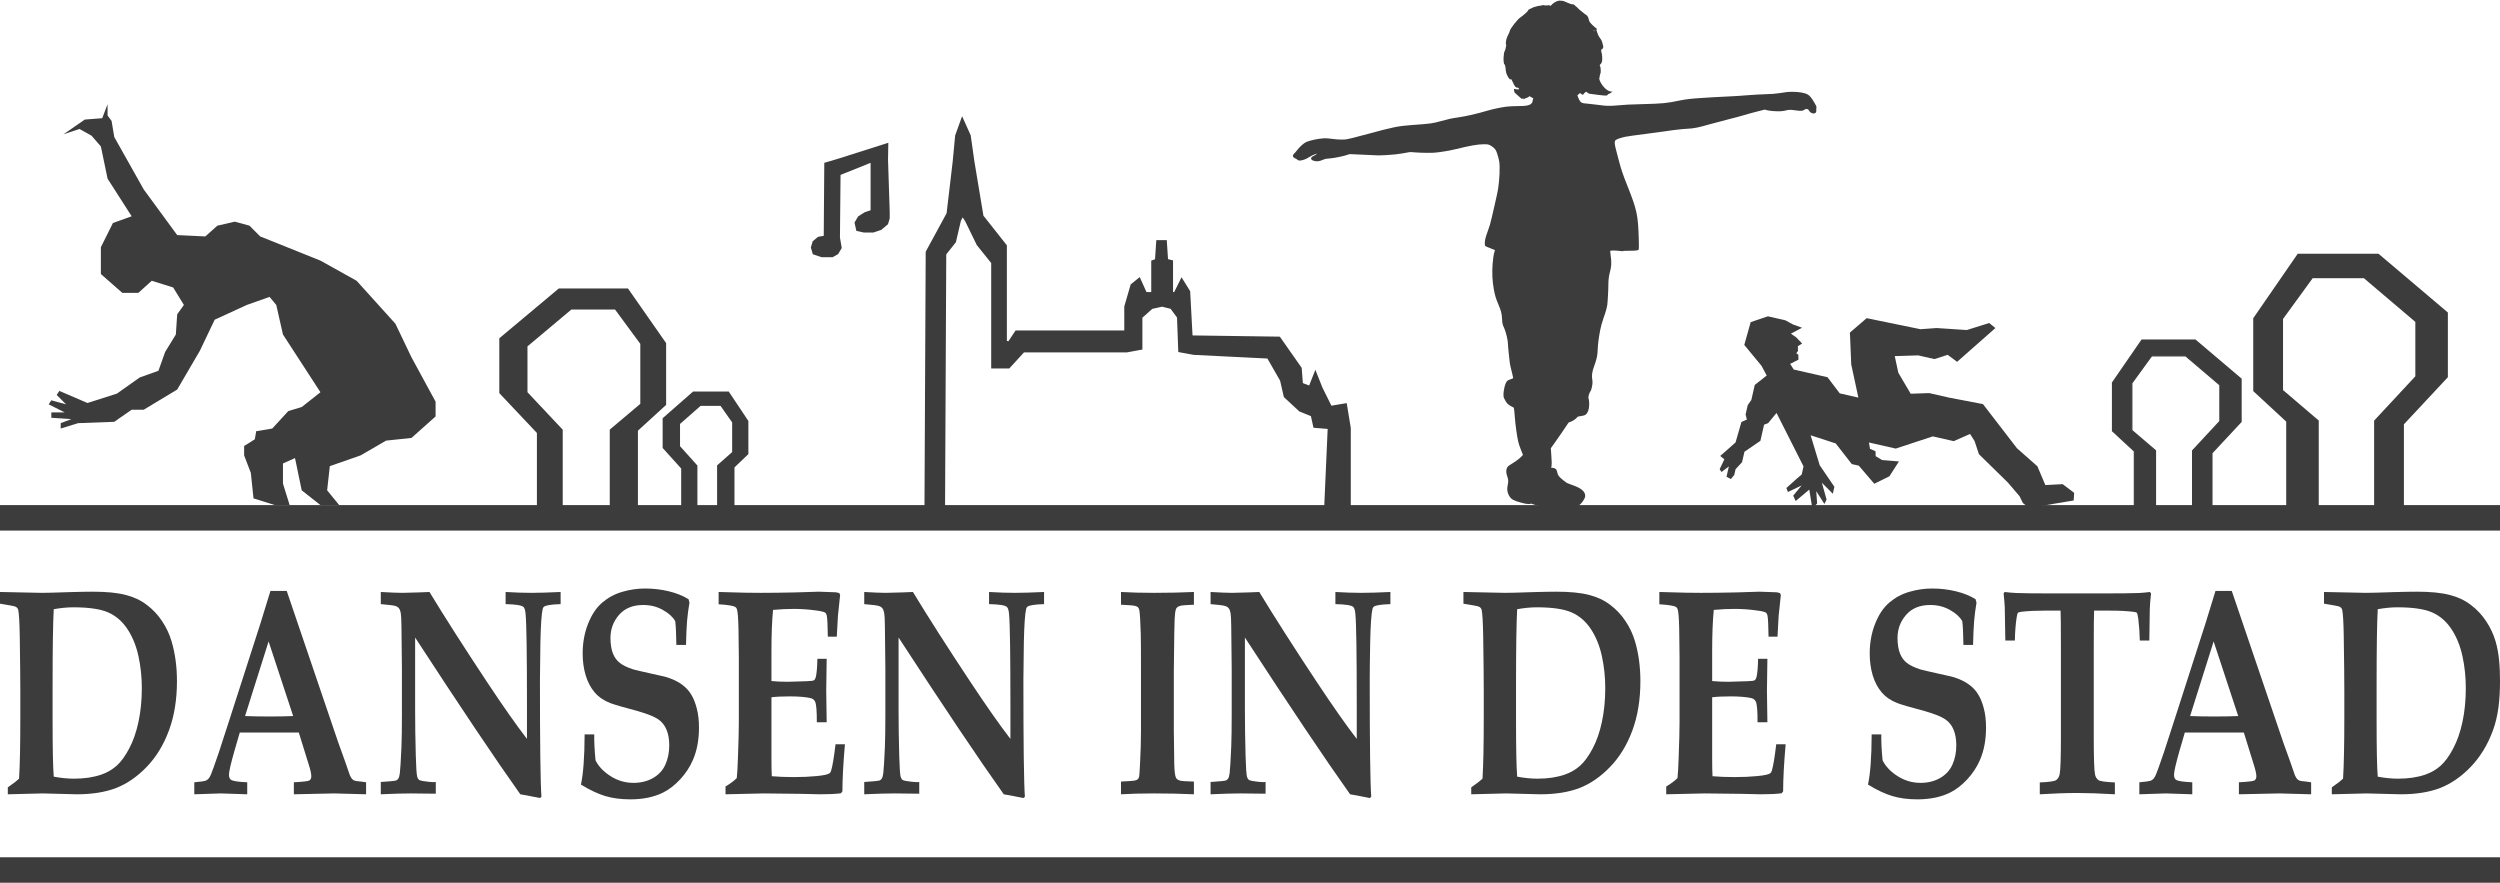 <svg width="1079" height="381" viewBox="0 0 1079 381" fill="none" xmlns="http://www.w3.org/2000/svg">
<g clip-path="url(#clip0_378_110)">
<path d="M3.37 342.815V339.82C3.635 339.612 4.097 339.279 4.758 338.821C6.014 337.947 7.17 337.032 8.227 336.075C8.591 330.499 8.772 321.449 8.772 308.925V298.689C8.772 293.196 8.69 285.145 8.525 274.534C8.426 268.667 8.211 264.922 7.88 263.3C7.781 262.925 7.649 262.634 7.484 262.426C7.22 262.093 6.807 261.843 6.245 261.677C5.683 261.511 3.602 261.136 0 260.553V255.498L17.991 255.872C20.106 255.872 24.087 255.768 29.936 255.56C34.165 255.436 37.551 255.373 40.096 255.373C45.944 255.373 50.619 255.831 54.122 256.746C57.657 257.62 60.73 259.056 63.34 261.053C65.951 263.008 68.148 265.339 69.932 268.043C71.749 270.748 73.121 273.66 74.046 276.781C75.599 282.024 76.375 287.766 76.375 294.008C76.375 301.955 75.219 309.049 72.906 315.291C70.593 321.532 67.404 326.754 63.34 330.957C59.309 335.159 54.931 338.197 50.206 340.069C45.481 341.9 39.782 342.815 33.107 342.815L18.387 342.441L3.37 342.815ZM23.195 335.201C26.268 335.783 29.209 336.075 32.017 336.075C36.412 336.075 40.31 335.492 43.714 334.327C46.225 333.453 48.422 332.184 50.305 330.52C52.189 328.856 53.989 326.401 55.708 323.155C57.459 319.909 58.814 316.04 59.772 311.546C60.73 307.052 61.209 302.205 61.209 297.003C61.209 292.26 60.73 287.683 59.772 283.272C58.814 278.82 57.244 274.93 55.063 271.601C52.883 268.272 50.124 265.859 46.786 264.361C43.449 262.863 38.394 262.114 31.621 262.114C29.076 262.114 26.268 262.384 23.195 262.925C22.865 268.834 22.699 279.964 22.699 296.317V310.672C22.699 323.072 22.865 331.248 23.195 335.201Z" fill="#3C3C3C"/>
<path d="M83.859 342.815V337.635C86.535 337.385 88.121 337.177 88.617 337.011C89.145 336.803 89.592 336.512 89.955 336.137C90.319 335.721 90.682 335.097 91.045 334.265C91.442 333.391 92.582 330.208 94.465 324.715C95.324 322.136 96.976 317.038 99.421 309.424L112.357 269.229L116.719 255.061H123.756L145.911 320.222L148.983 328.772L150.966 334.514C151.296 335.263 151.61 335.804 151.908 336.137C152.205 336.47 152.535 336.72 152.899 336.886C153.295 337.053 154.27 337.198 155.823 337.323C156.319 337.406 157.045 337.51 158.004 337.635V342.815L144.225 342.441L126.829 342.815V337.635C130.827 337.427 133.074 337.157 133.57 336.824C134.098 336.449 134.363 335.846 134.363 335.014C134.363 333.973 133.983 332.267 133.223 329.896L128.96 316.165H103.485L101.305 323.654C99.653 329.396 98.827 332.975 98.827 334.39C98.827 335.388 99.091 336.096 99.62 336.512C100.413 337.094 102.775 337.469 106.707 337.635V342.815L95.258 342.441L83.859 342.815ZM105.765 309.049C108.871 309.174 112.39 309.237 116.322 309.237C120.122 309.237 123.525 309.174 126.532 309.049L115.926 276.844L105.765 309.049Z" fill="#3C3C3C"/>
<path d="M164.348 337.51C168.246 337.261 170.477 337.032 171.038 336.824C171.402 336.657 171.699 336.387 171.931 336.012C172.195 335.638 172.41 334.868 172.575 333.703C172.773 332.122 173.004 328.294 173.269 322.219C173.401 318.765 173.467 314.271 173.467 308.737V288.702L173.269 270.54C173.236 267.502 173.137 265.526 172.971 264.61C172.806 263.695 172.558 263.029 172.228 262.613C171.931 262.155 171.418 261.802 170.692 261.552C169.965 261.302 167.85 261.032 164.348 260.741V255.498C168.544 255.748 171.633 255.872 173.616 255.872L180.802 255.685L185.362 255.498C192.168 266.691 200.412 279.59 210.093 294.195C217.065 304.722 222.847 312.961 227.44 318.911V304.493C227.44 282.107 227.242 268.938 226.845 264.985C226.713 263.445 226.416 262.447 225.953 261.989C225.193 261.24 222.616 260.824 218.222 260.741V255.498C222.253 255.748 225.953 255.872 229.323 255.872C232.595 255.872 236.807 255.748 241.962 255.498V260.741C237.931 260.866 235.535 261.24 234.775 261.864C234.511 262.072 234.329 262.384 234.23 262.8C233.734 264.881 233.404 269.645 233.239 277.093C233.107 284.5 233.041 289.971 233.041 293.508C233.041 321.179 233.255 337.968 233.685 343.877L233.041 344.438C230.265 343.856 227.44 343.315 224.565 342.815C213.893 327.794 198.76 305.242 179.167 275.158V306.241C179.167 312.69 179.266 319.41 179.464 326.401C179.596 331.227 179.794 334.161 180.059 335.201C180.191 335.7 180.406 336.116 180.703 336.449C181.033 336.741 181.595 336.949 182.388 337.073C184.536 337.406 186.105 337.573 187.097 337.573C187.295 337.573 187.625 337.552 188.088 337.51V342.566C181.81 342.483 178.242 342.441 177.382 342.441C174.177 342.441 169.832 342.566 164.348 342.815V337.51Z" fill="#3C3C3C"/>
<path d="M296.083 278.342H291.92C291.854 273.515 291.689 270.103 291.425 268.106C290.4 266.275 288.616 264.652 286.072 263.237C283.561 261.823 280.736 261.115 277.597 261.115C273.103 261.115 269.617 262.551 267.139 265.422C264.694 268.251 263.472 271.58 263.472 275.408C263.505 278.154 263.868 280.38 264.562 282.086C265.256 283.792 266.247 285.145 267.536 286.143C268.824 287.142 270.724 288.057 273.235 288.89C275.152 289.389 277.812 290.013 281.215 290.762C284.651 291.511 286.881 292.031 287.906 292.322C290.582 293.196 292.746 294.257 294.398 295.505C296.05 296.712 297.356 298.127 298.314 299.75C299.305 301.331 300.114 303.349 300.742 305.804C301.37 308.217 301.684 310.943 301.684 313.98C301.684 319.306 300.808 323.987 299.057 328.023C297.736 331.061 295.902 333.849 293.556 336.387C291.21 338.883 288.798 340.756 286.32 342.004C282.355 344.001 277.597 345 272.046 345C267.982 345 264.364 344.521 261.192 343.564C258.02 342.607 254.534 340.964 250.734 338.634C251.758 333.89 252.287 326.671 252.32 316.976H256.483C256.417 319.972 256.599 323.696 257.029 328.148C258.284 330.728 260.432 332.996 263.472 334.951C266.511 336.907 269.832 337.885 273.434 337.885C276.573 337.885 279.365 337.198 281.81 335.825C284.288 334.41 286.072 332.476 287.162 330.021C288.286 327.566 288.847 324.778 288.847 321.657C288.847 319.036 288.451 316.789 287.658 314.916C286.898 313.044 285.692 311.546 284.04 310.422C282.388 309.299 279.48 308.134 275.317 306.927C269.336 305.346 265.405 304.202 263.521 303.495C260.68 302.413 258.383 300.852 256.632 298.813C254.914 296.775 253.625 294.32 252.766 291.449C251.907 288.536 251.478 285.415 251.478 282.086C251.478 277.426 252.254 273.14 253.807 269.229C255.36 265.276 257.409 262.218 259.953 260.054C262.497 257.89 265.372 256.351 268.577 255.436C271.782 254.479 275.069 254 278.439 254C281.942 254 285.328 254.395 288.6 255.186C291.904 255.976 294.762 257.121 297.174 258.619L297.57 260.117C297.108 262.821 296.761 265.484 296.53 268.106C296.331 270.685 296.183 274.097 296.083 278.342Z" fill="#3C3C3C"/>
<path d="M313.133 342.815V339.445C315.115 338.28 316.734 337.073 317.99 335.825C318.188 334.078 318.353 331.248 318.485 327.337C318.75 320.18 318.882 314.979 318.882 311.733V283.647C318.882 282.565 318.832 278.508 318.733 271.476C318.634 266.774 318.403 263.903 318.039 262.863C317.874 262.447 317.626 262.135 317.296 261.927C316.404 261.427 314.025 261.053 310.159 260.803V255.498L321.657 255.81C323.937 255.852 326.118 255.872 328.2 255.872C332.726 255.872 337.765 255.81 343.316 255.685L353.377 255.373C354.567 255.373 356.979 255.456 360.613 255.623C360.944 255.623 361.489 255.748 362.249 255.997L362.596 256.809L361.654 265.796C361.621 266.42 361.456 269.416 361.158 274.784H357.293C357.226 269.874 357.078 266.857 356.846 265.734C356.714 265.151 356.516 264.735 356.252 264.486C355.822 264.111 354.501 263.778 352.287 263.487C349.016 263.029 345.811 262.8 342.672 262.8C339.731 262.8 336.724 262.946 333.651 263.237C333.189 267.939 332.958 273.91 332.958 281.15V293.945C335.204 294.153 337.55 294.257 339.995 294.257C340.755 294.257 343.498 294.174 348.223 294.008C350.007 293.966 351.048 293.82 351.345 293.571C351.675 293.321 351.923 292.884 352.089 292.26C352.485 290.679 352.716 288.037 352.782 284.333H356.797L356.599 298.064L356.797 311.733H352.535C352.568 306.906 352.32 303.931 351.791 302.808C351.395 301.976 350.684 301.456 349.66 301.248C347.38 300.79 344.456 300.561 340.887 300.561C337.682 300.561 335.039 300.686 332.958 300.936V327.399C332.958 330.353 333.007 332.892 333.106 335.014C335.783 335.263 338.955 335.388 342.622 335.388C346.191 335.388 349.478 335.243 352.485 334.951C355.525 334.66 357.392 334.244 358.086 333.703C358.317 333.537 358.532 333.162 358.73 332.58C359.325 330.582 359.952 326.796 360.613 321.22H364.677C363.95 329.459 363.587 336.241 363.587 341.567L362.943 342.379C360.828 342.67 357.821 342.815 353.922 342.815L345.943 342.628C338.079 342.503 332.66 342.441 329.686 342.441C328.893 342.441 323.376 342.566 313.133 342.815Z" fill="#3C3C3C"/>
<path d="M373.004 337.51C376.903 337.261 379.133 337.032 379.695 336.824C380.058 336.657 380.355 336.387 380.587 336.012C380.851 335.638 381.066 334.868 381.231 333.703C381.429 332.122 381.661 328.294 381.925 322.219C382.057 318.765 382.123 314.271 382.123 308.737V288.702L381.925 270.54C381.892 267.502 381.793 265.526 381.627 264.61C381.462 263.695 381.214 263.029 380.884 262.613C380.587 262.155 380.075 261.802 379.348 261.552C378.621 261.302 376.506 261.032 373.004 260.741V255.498C377.2 255.748 380.289 255.872 382.272 255.872L389.458 255.685L394.018 255.498C400.824 266.691 409.068 279.59 418.749 294.195C425.721 304.722 431.503 312.961 436.096 318.911V304.493C436.096 282.107 435.898 268.938 435.501 264.985C435.369 263.445 435.072 262.447 434.609 261.989C433.849 261.24 431.272 260.824 426.878 260.741V255.498C430.909 255.748 434.609 255.872 437.979 255.872C441.251 255.872 445.463 255.748 450.618 255.498V260.741C446.587 260.866 444.191 261.24 443.431 261.864C443.167 262.072 442.985 262.384 442.886 262.8C442.39 264.881 442.06 269.645 441.895 277.093C441.763 284.5 441.697 289.971 441.697 293.508C441.697 321.179 441.911 337.968 442.341 343.877L441.697 344.438C438.921 343.856 436.096 343.315 433.222 342.815C422.549 327.794 407.416 305.242 387.823 275.158V306.241C387.823 312.69 387.922 319.41 388.12 326.401C388.252 331.227 388.45 334.161 388.715 335.201C388.847 335.7 389.062 336.116 389.359 336.449C389.69 336.741 390.251 336.949 391.044 337.073C393.192 337.406 394.761 337.573 395.753 337.573C395.951 337.573 396.281 337.552 396.744 337.51V342.566C390.466 342.483 386.898 342.441 386.038 342.441C382.833 342.441 378.489 342.566 373.004 342.815V337.51Z" fill="#3C3C3C"/>
<path d="M515.296 255.498V260.99C511.959 261.115 509.977 261.282 509.349 261.49C508.721 261.656 508.275 261.885 508.011 262.176C507.746 262.426 507.565 262.759 507.465 263.175C507.234 263.882 507.069 265.235 506.97 267.232C506.904 268.314 506.854 270.353 506.821 273.348C506.689 283.584 506.623 289.098 506.623 289.888V315.041L506.772 326.463C506.772 330.749 506.937 333.537 507.267 334.826C507.399 335.409 507.614 335.867 507.911 336.2C508.242 336.491 508.737 336.741 509.398 336.949C510.092 337.115 512.058 337.24 515.296 337.323V342.815C509.91 342.566 504.161 342.441 498.049 342.441C492.729 342.441 487.988 342.566 483.824 342.815V337.323C487.261 337.157 489.243 337.011 489.772 336.886C490.466 336.72 490.928 336.491 491.159 336.2C491.424 335.908 491.589 335.575 491.655 335.201C491.754 334.702 491.886 332.746 492.052 329.334C492.316 324.341 492.448 319.722 492.448 315.478V289.389C492.448 281.109 492.415 275.783 492.349 273.411C492.184 268.126 491.986 264.818 491.754 263.487C491.655 262.946 491.49 262.53 491.259 262.239C491.06 261.947 490.664 261.719 490.069 261.552C489.507 261.344 487.426 261.157 483.824 260.99V255.498C487.988 255.748 492.762 255.872 498.148 255.872C504.194 255.872 509.91 255.748 515.296 255.498Z" fill="#3C3C3C"/>
<path d="M522.483 337.51C526.382 337.261 528.612 337.032 529.174 336.824C529.537 336.657 529.834 336.387 530.066 336.012C530.33 335.638 530.545 334.868 530.71 333.703C530.908 332.122 531.14 328.294 531.404 322.219C531.536 318.765 531.602 314.271 531.602 308.737V288.702L531.404 270.54C531.371 267.502 531.272 265.526 531.106 264.61C530.941 263.695 530.693 263.029 530.363 262.613C530.066 262.155 529.554 261.802 528.827 261.552C528.1 261.302 525.985 261.032 522.483 260.741V255.498C526.679 255.748 529.768 255.872 531.751 255.872L538.937 255.685L543.497 255.498C550.303 266.691 558.547 279.59 568.228 294.195C575.2 304.722 580.982 312.961 585.575 318.911V304.493C585.575 282.107 585.377 268.938 584.98 264.985C584.848 263.445 584.551 262.447 584.088 261.989C583.328 261.24 580.751 260.824 576.357 260.741V255.498C580.388 255.748 584.088 255.872 587.458 255.872C590.73 255.872 594.942 255.748 600.097 255.498V260.741C596.066 260.866 593.67 261.24 592.91 261.864C592.646 262.072 592.464 262.384 592.365 262.8C591.87 264.881 591.539 269.645 591.374 277.093C591.242 284.5 591.176 289.971 591.176 293.508C591.176 321.179 591.39 337.968 591.82 343.877L591.176 344.438C588.4 343.856 585.575 343.315 582.701 342.815C572.028 327.794 556.895 305.242 537.302 275.158V306.241C537.302 312.69 537.401 319.41 537.599 326.401C537.731 331.227 537.93 334.161 538.194 335.201C538.326 335.7 538.541 336.116 538.838 336.449C539.169 336.741 539.73 336.949 540.523 337.073C542.671 337.406 544.24 337.573 545.232 337.573C545.43 337.573 545.76 337.552 546.223 337.51V342.566C539.945 342.483 536.377 342.441 535.517 342.441C532.312 342.441 527.968 342.566 522.483 342.815V337.51Z" fill="#3C3C3C"/>
<path d="M634.988 342.815V339.82C635.253 339.612 635.715 339.279 636.376 338.821C637.632 337.947 638.788 337.032 639.846 336.075C640.209 330.499 640.391 321.449 640.391 308.925V298.689C640.391 293.196 640.308 285.145 640.143 274.534C640.044 268.667 639.829 264.922 639.499 263.3C639.399 262.925 639.267 262.634 639.102 262.426C638.838 262.093 638.425 261.843 637.863 261.677C637.301 261.511 635.22 261.136 631.618 260.553V255.498L649.609 255.872C651.724 255.872 655.705 255.768 661.554 255.56C665.783 255.436 669.17 255.373 671.714 255.373C677.562 255.373 682.238 255.831 685.74 256.746C689.275 257.62 692.348 259.056 694.958 261.053C697.569 263.008 699.766 265.339 701.55 268.043C703.368 270.748 704.739 273.66 705.664 276.781C707.217 282.024 707.993 287.766 707.993 294.008C707.993 301.955 706.837 309.049 704.524 315.291C702.211 321.532 699.023 326.754 694.958 330.957C690.927 335.159 686.549 338.197 681.825 340.069C677.1 341.9 671.4 342.815 664.726 342.815L650.006 342.441L634.988 342.815ZM654.813 335.201C657.886 335.783 660.827 336.075 663.635 336.075C668.03 336.075 671.929 335.492 675.332 334.327C677.843 333.453 680.04 332.184 681.924 330.52C683.807 328.856 685.608 326.401 687.326 323.155C689.077 319.909 690.432 316.04 691.39 311.546C692.348 307.052 692.827 302.205 692.827 297.003C692.827 292.26 692.348 287.683 691.39 283.272C690.432 278.82 688.862 274.93 686.682 271.601C684.501 268.272 681.742 265.859 678.405 264.361C675.068 262.863 670.012 262.114 663.239 262.114C660.695 262.114 657.886 262.384 654.813 262.925C654.483 268.834 654.318 279.964 654.318 296.317V310.672C654.318 323.072 654.483 331.248 654.813 335.201Z" fill="#3C3C3C"/>
<path d="M719.145 342.815V339.445C721.127 338.28 722.746 337.073 724.002 335.825C724.2 334.078 724.365 331.248 724.497 327.337C724.762 320.18 724.894 314.979 724.894 311.733V283.647C724.894 282.565 724.844 278.508 724.745 271.476C724.646 266.774 724.415 263.903 724.051 262.863C723.886 262.447 723.638 262.135 723.308 261.927C722.416 261.427 720.037 261.053 716.171 260.803V255.498L727.669 255.81C729.949 255.852 732.13 255.872 734.212 255.872C738.738 255.872 743.777 255.81 749.328 255.685L759.389 255.373C760.579 255.373 762.991 255.456 766.625 255.623C766.956 255.623 767.501 255.748 768.261 255.997L768.608 256.809L767.666 265.796C767.633 266.42 767.468 269.416 767.17 274.784H763.304C763.238 269.874 763.09 266.857 762.858 265.734C762.726 265.151 762.528 264.735 762.264 264.486C761.834 264.111 760.512 263.778 758.299 263.487C755.028 263.029 751.823 262.8 748.684 262.8C745.743 262.8 742.736 262.946 739.663 263.237C739.201 267.939 738.97 273.91 738.97 281.15V293.945C741.216 294.153 743.562 294.257 746.007 294.257C746.767 294.257 749.51 294.174 754.235 294.008C756.019 293.966 757.06 293.82 757.357 293.571C757.687 293.321 757.935 292.884 758.1 292.26C758.497 290.679 758.728 288.037 758.794 284.333H762.809L762.611 298.064L762.809 311.733H758.547C758.58 306.906 758.332 303.931 757.803 302.808C757.407 301.976 756.696 301.456 755.672 301.248C753.392 300.79 750.468 300.561 746.899 300.561C743.694 300.561 741.051 300.686 738.97 300.936V327.399C738.97 330.353 739.019 332.892 739.118 335.014C741.795 335.263 744.967 335.388 748.634 335.388C752.203 335.388 755.49 335.243 758.497 334.951C761.537 334.66 763.404 334.244 764.097 333.703C764.329 333.537 764.544 333.162 764.742 332.58C765.337 330.582 765.964 326.796 766.625 321.22H770.689C769.962 329.459 769.599 336.241 769.599 341.567L768.955 342.379C766.84 342.67 763.833 342.815 759.934 342.815L751.955 342.628C744.091 342.503 738.672 342.441 735.698 342.441C734.905 342.441 729.388 342.566 719.145 342.815Z" fill="#3C3C3C"/>
<path d="M851.574 278.342H847.411C847.345 273.515 847.18 270.103 846.916 268.106C845.891 266.275 844.107 264.652 841.563 263.237C839.052 261.823 836.227 261.115 833.088 261.115C828.594 261.115 825.108 262.551 822.63 265.422C820.185 268.251 818.963 271.58 818.963 275.408C818.996 278.154 819.359 280.38 820.053 282.086C820.747 283.792 821.738 285.145 823.027 286.143C824.315 287.142 826.215 288.057 828.726 288.89C830.643 289.389 833.303 290.013 836.706 290.762C840.142 291.511 842.372 292.031 843.397 292.322C846.073 293.196 848.237 294.257 849.889 295.505C851.541 296.712 852.847 298.127 853.805 299.75C854.796 301.331 855.605 303.349 856.233 305.804C856.861 308.217 857.175 310.943 857.175 313.98C857.175 319.306 856.299 323.987 854.548 328.023C853.226 331.061 851.393 333.849 849.047 336.387C846.701 338.883 844.289 340.756 841.811 342.004C837.846 344.001 833.088 345 827.537 345C823.473 345 819.855 344.521 816.683 343.564C813.511 342.607 810.025 340.964 806.225 338.634C807.249 333.89 807.778 326.671 807.811 316.976H811.974C811.908 319.972 812.09 323.696 812.52 328.148C813.775 330.728 815.923 332.996 818.963 334.951C822.002 336.907 825.323 337.885 828.925 337.885C832.064 337.885 834.856 337.198 837.301 335.825C839.779 334.41 841.563 332.476 842.653 330.021C843.777 327.566 844.338 324.778 844.338 321.657C844.338 319.036 843.942 316.789 843.149 314.916C842.389 313.044 841.183 311.546 839.531 310.422C837.879 309.299 834.971 308.134 830.808 306.927C824.827 305.346 820.896 304.202 819.012 303.495C816.171 302.413 813.874 300.852 812.123 298.813C810.405 296.775 809.116 294.32 808.257 291.449C807.398 288.536 806.969 285.415 806.969 282.086C806.969 277.426 807.745 273.14 809.298 269.229C810.851 265.276 812.9 262.218 815.444 260.054C817.988 257.89 820.862 256.351 824.068 255.436C827.273 254.479 830.56 254 833.93 254C837.433 254 840.819 254.395 844.091 255.186C847.395 255.976 850.253 257.121 852.665 258.619L853.061 260.117C852.599 262.821 852.252 265.484 852.02 268.106C851.822 270.685 851.674 274.097 851.574 278.342Z" fill="#3C3C3C"/>
<path d="M880.37 342.815V337.698C884.335 337.531 886.681 337.198 887.408 336.699C888.168 336.2 888.68 335.367 888.944 334.202C889.308 332.413 889.489 327.025 889.489 318.037V280.651C889.489 270.457 889.44 264.756 889.341 263.549H882.253C878.685 263.549 875.546 263.695 872.837 263.986C871.746 264.111 871.118 264.278 870.953 264.486C870.722 264.735 870.524 265.463 870.358 266.67C869.929 269.583 869.681 272.849 869.615 276.469H865.501C865.369 267.939 865.287 263.133 865.254 262.051C865.154 260.221 864.989 258.244 864.758 256.122L865.204 255.498C866.757 255.706 868.409 255.852 870.16 255.935C873.002 256.06 878.47 256.122 886.565 256.122H906.588C914.915 256.122 920.482 256.06 923.291 255.935C924.811 255.852 926.347 255.706 927.9 255.498L928.396 256.122C928.098 258.66 927.916 260.886 927.85 262.8C927.817 263.133 927.751 267.69 927.652 276.469H923.538C923.472 273.224 923.258 270.124 922.894 267.169C922.696 265.671 922.481 264.777 922.25 264.486C922.052 264.278 921.523 264.132 920.664 264.049C917.954 263.716 914.7 263.549 910.9 263.549H903.813C903.714 265.006 903.664 270.706 903.664 280.651V318.037C903.664 327.025 903.846 332.434 904.209 334.265C904.441 335.347 904.936 336.158 905.696 336.699C906.456 337.198 908.819 337.531 912.783 337.698V342.815C906.373 342.441 900.971 342.254 896.577 342.254C891.885 342.254 886.483 342.441 880.37 342.815Z" fill="#3C3C3C"/>
<path d="M923.34 342.815V337.635C926.017 337.385 927.603 337.177 928.098 337.011C928.627 336.803 929.073 336.512 929.436 336.137C929.8 335.721 930.163 335.097 930.527 334.265C930.923 333.391 932.063 330.208 933.946 324.715C934.806 322.136 936.458 317.038 938.903 309.424L951.838 269.229L956.2 255.061H963.238L985.392 320.222L988.465 328.772L990.447 334.514C990.778 335.263 991.091 335.804 991.389 336.137C991.686 336.47 992.017 336.72 992.38 336.886C992.777 337.053 993.751 337.198 995.304 337.323C995.8 337.406 996.527 337.51 997.485 337.635V342.815L983.707 342.441L966.31 342.815V337.635C970.308 337.427 972.555 337.157 973.051 336.824C973.58 336.449 973.844 335.846 973.844 335.014C973.844 333.973 973.464 332.267 972.704 329.896L968.442 316.165H942.967L940.786 323.654C939.134 329.396 938.308 332.975 938.308 334.39C938.308 335.388 938.572 336.096 939.101 336.512C939.894 337.094 942.256 337.469 946.188 337.635V342.815L934.739 342.441L923.34 342.815ZM945.247 309.049C948.352 309.174 951.871 309.237 955.803 309.237C959.603 309.237 963.006 309.174 966.013 309.049L955.407 276.844L945.247 309.049Z" fill="#3C3C3C"/>
<path d="M1006.41 342.815V339.82C1006.67 339.612 1007.13 339.279 1007.79 338.821C1009.05 337.947 1010.21 337.032 1011.26 336.075C1011.63 330.499 1011.81 321.449 1011.81 308.925V298.689C1011.81 293.196 1011.73 285.145 1011.56 274.534C1011.46 268.667 1011.25 264.922 1010.92 263.3C1010.82 262.925 1010.68 262.634 1010.52 262.426C1010.26 262.093 1009.84 261.843 1009.28 261.677C1008.72 261.511 1006.64 261.136 1003.04 260.553V255.498L1021.03 255.872C1023.14 255.872 1027.12 255.768 1032.97 255.56C1037.2 255.436 1040.59 255.373 1043.13 255.373C1048.98 255.373 1053.66 255.831 1057.16 256.746C1060.69 257.62 1063.77 259.056 1066.38 261.053C1068.99 263.008 1071.18 265.339 1072.97 268.043C1074.79 270.748 1076.16 273.66 1077.08 276.781C1078.63 282.024 1079 287.759 1079 294C1079 301.947 1078.25 309.049 1075.94 315.291C1073.63 321.532 1070.44 326.754 1066.38 330.957C1062.35 335.159 1057.97 338.197 1053.24 340.069C1048.52 341.9 1042.82 342.815 1036.14 342.815L1021.42 342.441L1006.41 342.815ZM1026.23 335.201C1029.3 335.783 1032.24 336.075 1035.05 336.075C1039.45 336.075 1043.35 335.492 1046.75 334.327C1049.26 333.453 1051.46 332.184 1053.34 330.52C1055.22 328.856 1057.03 326.401 1058.74 323.155C1060.49 319.909 1061.85 316.04 1062.81 311.546C1063.77 307.052 1064.24 302.205 1064.24 297.003C1064.24 292.26 1063.77 287.683 1062.81 283.272C1061.85 278.82 1060.28 274.93 1058.1 271.601C1055.92 268.272 1053.16 265.859 1049.82 264.361C1046.49 262.863 1041.43 262.114 1034.66 262.114C1032.11 262.114 1029.3 262.384 1026.23 262.925C1025.9 268.834 1025.74 279.964 1025.74 296.317V310.672C1025.74 323.072 1025.9 331.248 1026.23 335.201Z" fill="#3C3C3C"/>
<rect y="218" width="1079" height="11" fill="#3C3C3C"/>
<rect y="370" width="1079" height="11" fill="#3C3C3C"/>
<path d="M287 148.25V174.532L274.828 185.652V218H263.672V185.652L276.857 174.532V148.25L265.7 133.087H246.429L227.157 149.261V169.479L242.371 185.652V218H232.229V186.663L216 169.479V146.229L241.357 125H270.771L287 148.25Z" fill="#3C3C3C"/>
<path d="M287 148.25V174.532L274.828 185.652V218H263.672V185.652L276.857 174.532V148.25L265.7 133.087H246.429L227.157 149.261V169.479L242.371 185.652V218H232.229V186.663L216 169.479V146.229L241.357 125H270.771L287 148.25Z" stroke="#3C3C3C"/>
<path d="M322.5 195.779L322.346 195.927L316.5 201.518V218.5H310V201.079L310.169 200.93L316.5 195.339V182.157L311.24 174.674H302.188L293 182.748V192.764L300.372 200.97L300.5 201.112V218.5H294.5V202.018L286.629 193.291L286.5 193.148V180.729L286.671 180.58L299.171 169.624L299.312 169.5H314.268L322.5 181.849V195.779Z" fill="#3C3C3C" stroke="#3C3C3C"/>
<path d="M911.75 185.989L911.83 186.063L921.179 194.718V220.25H930.321V194.493L930.233 194.419L920.107 185.765V165.33L928.628 153.598H943.337L958.107 166.159V181.814L946.389 194.438L946.321 194.511V220.25H954.679V195.499L967.183 182.083L967.25 182.012V163.547L967.162 163.473L947.519 146.81L947.449 146.75H924.44L924.365 146.858L911.794 165.108L911.75 165.172V185.989Z" fill="#3C3C3C" stroke="#3C3C3C" stroke-width="0.5"/>
<path d="M973 137.5V168.587L987.229 181.739V220H1000.27V181.739L984.857 168.587V137.5L997.9 119.565H1020.43L1042.96 138.695V162.608L1025.17 181.739V220H1037.03V182.935L1056 162.608V135.108L1026.36 110H991.972L973 137.5Z" fill="#3C3C3C"/>
<path d="M973 137.5V168.587L987.229 181.739V220H1000.27V181.739L984.857 168.587V137.5L997.9 119.565H1020.43L1042.96 138.695V162.608L1025.17 181.739V220H1037.03V182.935L1056 162.608V135.108L1026.36 110H991.972L973 137.5Z" stroke="#3C3C3C"/>
<path d="M434.063 147.504L435.458 147.855L438.438 143.345L438.586 143.12H485.738V132.332L485.759 132.264L488.403 123.184L488.447 123.033L488.569 122.935L491.215 120.798L491.719 120.391L491.985 120.981L494.497 126.562H497.378V112.815L497.719 112.701L498.987 112.273L499.495 104.596L499.526 104.129H503.107L503.139 104.596L503.644 112.245L505.407 112.689L505.785 112.785V126.562H507.091L509.599 121.499L509.998 120.692L510.472 121.458L513.117 125.73L513.185 125.84L513.191 125.967L514.224 145.263L551.85 145.791L552.105 145.795L552.252 146.004L561.246 158.823L561.325 158.936L561.336 159.072L561.841 165.699L565.314 167.014L567.25 162.131L567.715 160.958L568.18 162.131L570.286 167.449L574.347 175.647L580.33 174.642L580.824 174.559L580.906 175.053L582.493 184.667L582.5 184.708V220.502H571.954L571.978 219.979L573.543 184.672L567.673 184.179L567.306 184.148L567.227 183.788L566.226 179.238L561.179 177.2L561.094 177.166L561.026 177.104L554.678 171.229L554.564 171.123L554.53 170.973L552.958 164.101L547.312 154.255L515.312 152.666L515.279 152.664L515.247 152.658L509.427 151.59L509.032 151.518L509.018 151.116L508.493 136.849L505.518 132.845L501.573 131.849L497.055 132.863L492.559 136.898V150.446L492.148 150.521L486.329 151.59L486.284 151.599H441.72L435.521 158.38L435.371 158.542H428.303V113.351L422.052 105.564L422.017 105.521L421.992 105.47L417.023 95.262L415.404 92.81L414.229 95.183L412.127 104.207L412.101 104.316L412.031 104.404L407.906 109.608L407.378 220.005L407.376 220.502H399.498L399.5 220L400.029 108.898V108.772L400.09 108.662L409.037 92.189L411.672 69.851L412.729 58.645L412.735 58.582L412.756 58.523L414.873 52.647L415.291 51.484L415.799 52.611L418.444 58.486L418.474 58.552L418.483 58.622L420.068 69.827L423.972 93.289L433.956 105.92L434.063 106.057V147.504Z" fill="#3C3C3C" stroke="#3C3C3C"/>
<path d="M177.599 154.224L170.664 139.729L153.907 121.176L138.304 112.479L112.301 102.043L107.678 97.405L101.322 95.666L93.81 97.405L88.609 102.043L76.474 101.463L62.028 81.751L49.315 59.139L48.159 52.182L46.426 49.863V45L44.114 51.022L36.602 51.602L27.356 57.98L34.291 55.66L39.491 58.559L43.536 63.198L46.426 77.112L56.827 93.347L48.737 96.245L43.536 106.682V118.277L52.782 126.394H59.716L65.495 121.176L74.74 124.075L79.363 131.612L76.474 135.671L75.896 144.367L71.273 151.905L68.384 160.022L60.294 162.921L50.471 169.878L37.758 173.936L25.623 168.718L24.467 170.458L28.512 174.516L22.156 172.777L21 174.516L27.934 177.995H22.156V180.314L30.823 180.894L26.201 182.633V184.952L33.713 182.633L49.315 182.053L56.827 176.835H62.028L76.474 168.139L86.298 151.325L92.654 137.99L106.522 131.612L116.346 128.134L119.235 131.612L122.125 144.367L138.304 169.298L130.215 175.676L124.436 177.415L117.502 184.952L110.567 186.112L109.99 189.591L105.367 192.49V196.548L108.256 204.085L109.412 215.101L118.657 218H125.014L122.125 208.723V200.027L127.325 197.708L130.215 211.622L138.304 218H146.394L141.194 211.622L142.349 201.186L155.64 196.548L166.619 190.17L177.599 189.011L188 179.734V173.357L177.599 154.224Z" fill="#3C3C3C"/>
<path d="M873.08 217.101L871.637 214.154L866.63 208.3L854.104 196.02L852.223 190.353L850.279 187.292L843.231 190.402L834.189 188.344L818.198 193.608L806.645 190.979L807.083 193.697L809.481 194.767L809.53 196.873L812.317 198.556L819.576 199.16L815.477 205.561L808.932 208.785L802.255 200.98L799.241 200.294L792.289 191.378L781.465 187.866L785.388 200.807L791.724 210.106L791.044 213.095L786.312 208.351L788.355 215.625L787.399 217.503L783.898 211.992L784.272 217.315L782.198 219.462L780.885 211.306L775.004 216.253L773.95 213.918L777.595 209.509L771.665 212.35L771.001 210.627L775.651 206.448L777.611 204.799L778.404 201.312L766.752 178.231L763.107 182.64L761.373 183.293L759.786 190.265L752.9 194.983L751.88 199.465L749.077 202.494L748.511 204.984L747.052 206.748L745.157 205.792L746.177 201.31L742.985 203.726L742.207 202.502L744.232 198.248L742.45 196.795L749.06 190.966L751.603 182.116L753.952 181.08L753.401 178.859L754.308 174.875L755.879 172.613L757.353 166.139L762.505 162.074L760.285 157.902L752.83 148.871L755.6 139.025L763.037 136.528L770.571 138.243L773.86 140.039L777.766 141.452L772.954 144.023L775.238 145.591L777.799 148.269L775.952 149.42L776.001 151.526L775.272 152.408L776.163 153.135L776.212 155.241L772.631 157.045L774.187 159.495L788.754 162.81L794.037 169.775L802.073 171.604L798.993 157.284L798.424 143.535L805.65 137.323L828.869 142.084L835.853 141.579L848.864 142.445L858.537 139.409L861.21 141.589L844.685 156.161L840.618 153.14L834.915 154.984L827.882 153.384L817.772 153.701L819.312 160.862L824.644 169.932L832.632 169.655L841.171 171.599L855.851 174.417L870.533 193.474L879.332 201.239L882.768 209.354L890.254 208.963L895.212 212.711L895 216L886.204 217.47L875.753 219.281L873.08 217.101Z" fill="#3C3C3C"/>
<path d="M383.5 94.176L383.479 94.245L382.854 96.353L382.812 96.497L382.697 96.594L380.195 98.702L380.123 98.764L380.033 98.794L376.907 99.849L376.829 99.875H372.939L372.885 99.862L370.33 99.283L370.021 99.213L369.952 98.903L369.381 96.319L369.338 96.127L369.438 95.956L370.689 93.848L370.751 93.744L370.852 93.681L373.354 92.099L373.404 92.066L373.461 92.048L376.247 91.107V69.538L362.286 75.147L362.022 102.576L362.748 106.751L362.779 106.934L362.686 107.092L361.435 109.201L361.366 109.315L361.25 109.382L359.374 110.436L359.26 110.5H354.67L354.592 110.474L351.466 109.42L351.22 109.337L351.146 109.088L350.521 106.979L350.479 106.837L350.521 106.695L351.146 104.586L351.188 104.442L351.303 104.346L353.179 102.765L353.282 102.678L353.415 102.654L356.023 102.198L356.259 71.017L356.262 70.645L356.618 70.541L361.648 69.056L382.224 62.523L382.888 62.312L382.875 63.009L382.768 68.809L383.5 91.451V94.176Z" fill="#3C3C3C" stroke="#3C3C3C"/>
<path fill-rule="evenodd" clip-rule="evenodd" d="M678.992 1.855C677.924 2.076 675.454 0.482 674.311 0.352C673.182 0.222 672.895 0.236 672.293 0.416C671.434 0.662 670.125 1.505 669.643 2.114L669.297 2.541L668.741 2.295C668.424 2.166 667.237 2.491 666.5 2.295C665.356 1.998 665.687 2.541 664 2.541C660.777 3.5 663.142 2.588 660.04 3.974C660.371 3.896 659.167 4.363 660.04 3.974C659.558 4.09 659.735 4.609 658.5 5.684C657.627 6.448 656.558 7.303 656.107 7.588C654.978 8.301 651.801 12.383 651.636 13.302C651.59 13.652 651.274 14.391 650.959 14.961C650.642 15.531 650.281 16.451 650.145 16.995C649.889 18.109 649.845 19.263 650.055 19.328C650.145 19.354 650.1 19.664 649.98 20.079C649.859 20.468 649.769 20.922 649.769 21.077C649.769 21.232 649.498 21.959 649.166 22.671C648.842 25.338 648.842 25.838 649.136 27.596C649.558 27.829 649.723 28.412 649.858 30.058C649.964 31.419 650.37 32.532 651.168 33.647C651.59 34.269 652.027 34.541 652.027 34.205C652.027 34.127 652.087 34.075 652.162 34.075C652.237 34.075 652.628 34.788 653.021 35.655C653.818 37.405 654.18 37.832 654.873 37.832C655.264 37.832 655.384 37.91 655.61 38.338C655.972 38.986 652.98 38.247 653.342 38.338C653.493 38.39 653.206 38.402 653.342 38.337C653.538 38.246 653.276 39.549 653.878 40.119C654.3 40.52 655.112 41.247 655.685 41.739L656.709 42.62L658.094 42.529C659.193 42.451 656.803 43.023 657.465 42.725C657.917 42.518 658.579 42.297 658.941 42.219C659.317 42.128 659.663 41.961 659.814 41.779L660.04 41.467L660.777 41.895C661.183 42.128 661.605 42.349 661.711 42.387C661.862 42.439 661.876 42.478 661.725 42.62C661.62 42.711 661.529 43.009 661.529 43.281C661.529 44.227 660.927 44.992 659.948 45.303C658.758 45.679 657.975 45.757 655.131 45.782C653.324 45.795 651.368 45.899 650.238 46.028C648.205 46.262 644.502 47.026 642.334 47.661C637.081 49.202 633.121 50.11 629.101 50.706C626.346 51.107 625.278 51.34 622.01 52.247C618.187 53.297 617.614 53.375 609.59 53.945C603.538 54.385 601.174 54.852 590.772 57.702C588.334 58.376 585.111 59.218 583.621 59.582C581.046 60.191 580.82 60.23 579.104 60.23C578.111 60.23 576.891 60.166 576.395 60.1C573.654 59.724 572.224 59.621 570.945 59.724C568.566 59.919 565.329 60.618 563.824 61.266C562.755 61.732 560.963 63.325 559.879 64.765C559.427 65.374 558.945 65.944 558.81 66.047C558.314 66.397 557.922 67.097 558.013 67.434C558.133 67.809 558.796 68.392 559.112 68.392C559.232 68.392 559.549 68.599 559.82 68.846C560.422 69.39 561.039 69.443 562.349 69.053C563.494 68.716 564.02 68.47 565.405 67.615C566.067 67.2 567.016 66.747 567.512 66.578L568.415 66.293L568.053 66.63C567.857 66.812 567.376 67.097 567 67.265C565.209 68.081 565.569 69.208 567.753 69.558C568.716 69.713 569.529 69.57 571.035 68.949C572.044 68.547 572.375 68.469 573.836 68.391C575.717 68.275 580.249 67.342 581.664 66.784C582.116 66.603 582.583 66.487 582.688 66.526C582.794 66.552 584.706 66.642 586.949 66.707C589.176 66.772 591.842 66.889 592.881 66.98C594.34 67.096 595.395 67.096 597.548 66.98C602.05 66.721 603.706 66.526 607.801 65.761C608.674 65.592 609.035 65.592 610.661 65.761C611.685 65.865 613.988 65.956 615.765 65.968C618.49 65.981 619.333 65.942 621.035 65.696C624.874 65.138 626.334 64.88 628.607 64.309C634.283 62.897 637.76 62.288 640.23 62.262C641.916 62.236 642.096 62.262 642.879 62.587C644.069 63.092 645.334 64.219 645.74 65.127C646.222 66.241 646.899 68.574 647.079 69.818C647.441 72.15 647.185 77.799 646.537 81.804C646.266 83.502 643.602 95.138 643.089 96.9C642.878 97.573 642.412 98.96 642.05 99.971C641.176 102.316 640.845 103.716 640.831 104.947C640.831 105.724 640.891 105.996 641.102 106.203C641.253 106.333 642.201 106.761 643.209 107.137C644.217 107.513 645.091 107.862 645.151 107.901C645.211 107.953 645.166 108.277 645.031 108.626C644.699 109.585 644.399 111.477 644.217 113.809C643.917 117.827 644.082 121.273 644.745 124.953C645.196 127.403 645.603 128.789 646.566 131.057C647.891 134.219 648.132 135.087 648.282 137.522C648.433 139.894 648.433 139.906 649.245 141.695C649.983 143.302 650.841 146.995 650.841 148.511C650.841 149.133 650.947 150.416 651.067 151.362C651.187 152.308 651.353 153.94 651.444 155.016C651.534 156.078 651.729 157.478 651.91 158.126C652.346 159.785 653.1 162.999 653.1 163.179C653.1 163.27 652.588 163.503 651.971 163.698C651.234 163.931 650.706 164.177 650.466 164.437C649.607 165.305 648.765 168.804 648.915 170.851C648.961 171.512 649.112 171.913 649.713 172.924C650.344 173.986 650.616 174.285 651.369 174.816C651.866 175.153 652.513 175.529 652.828 175.659C653.491 175.931 653.46 175.801 653.791 179.961C654.048 183.446 654.74 188.371 655.282 190.677C655.493 191.545 656.004 193.088 656.426 194.111C656.848 195.121 657.224 196.08 657.269 196.222C657.374 196.624 654.86 198.749 652.918 199.889C652.03 200.395 651.111 201.029 650.856 201.302C649.997 202.196 649.877 203.816 650.54 205.617C650.991 206.861 651.067 207.846 650.78 209.038C650.298 211.046 650.54 212.731 651.517 214.26C652.391 215.594 653.279 216.061 656.605 216.968C658.156 217.395 658.938 217.538 659.646 217.538C660.174 217.538 660.654 217.486 660.7 217.408C660.76 217.33 661 217.369 661.348 217.524C662.115 217.861 663.937 218.315 664.525 218.315C664.781 218.315 665.533 218.497 666.195 218.716C669.764 219.895 673.452 220.284 676.448 219.792C677.818 219.571 679.76 219.028 680.753 218.6C681.641 218.211 682.831 216.993 683.554 215.737C684.081 214.83 684.185 214.532 684.171 213.91C684.156 212.964 683.659 212.109 682.695 211.357C681.521 210.45 680.542 210.01 677.125 208.792C676.311 208.507 675.815 208.195 674.761 207.327C672.849 205.772 672.397 205.189 672.157 204.036C672.051 203.518 671.856 202.909 671.72 202.689C671.434 202.21 670.455 201.808 669.884 201.937C669.447 202.028 669.462 202.054 669.658 201.018C669.764 200.46 669.749 199.295 669.567 196.845L669.342 193.45L670.532 191.791C672.384 189.213 676.162 183.731 676.584 182.993C676.884 182.462 677.066 182.293 677.503 182.177C678.345 181.957 679.79 181.089 680.348 180.467C681.026 179.728 680.965 179.754 682.29 179.585C684.232 179.327 684.82 178.924 685.467 177.331C685.933 176.217 686.055 173.508 685.708 172.33C685.497 171.605 685.497 171.423 685.693 170.607C685.813 170.101 686.055 169.479 686.235 169.221C686.777 168.43 686.972 167.795 687.274 165.864C687.62 163.635 686.284 162.778 688 158.126C690.062 152.555 689.232 152.079 689.909 147C690.24 144.473 690.781 140.93 692 137.522C694.228 131.303 693.714 130.882 694 127.5C694.362 123.16 693.807 121.146 694.952 117C695.945 113.437 695.057 110.159 694.952 108.423C694.892 107.671 700.492 108.526 700.447 108.423C700.387 108.267 700.824 108.241 703.187 108.228C706.123 108.228 707.027 108.099 707.282 107.671C707.373 107.541 707.373 105.597 707.282 102.864C706.981 92.796 706.514 90.592 702.405 80.253C700.343 75.07 699.725 73.23 698.716 69.382C698.31 67.801 697.723 65.585 697.422 64.445C696.775 61.97 696.76 60.946 697.362 60.427C697.844 60.026 699.59 59.442 701.577 59.015C702.45 58.833 706.228 58.302 709.993 57.835C713.756 57.369 717.852 56.811 719.101 56.604C720.351 56.397 721.81 56.189 722.353 56.138C722.895 56.099 723.949 55.983 724.686 55.879C725.439 55.776 727.064 55.633 728.329 55.568C731.159 55.425 732.996 55.049 737.964 53.624C739.937 53.066 743.549 52.108 745.989 51.498C748.428 50.902 751.484 50.073 752.764 49.685C754.043 49.283 756.573 48.584 758.394 48.13L761.677 47.301L762.535 47.547C763.574 47.871 766.646 48.104 768.497 48.013C769.31 47.974 770.213 47.832 770.74 47.676C771.719 47.379 772.908 47.327 774.158 47.534C775.708 47.793 777.244 47.91 777.816 47.793C778.132 47.728 778.569 47.534 778.795 47.352C779.111 47.094 779.337 47.028 779.788 47.055C780.316 47.081 780.405 47.133 780.751 47.728C781.444 48.881 782.858 49.335 783.612 48.648C783.897 48.376 783.943 48.22 783.912 47.456C783.897 46.964 783.927 46.432 783.987 46.277C784.062 46.07 783.821 45.551 783.054 44.242C781.789 42.13 781.126 41.327 780.208 40.795C778.852 40.031 776.534 39.628 773.464 39.628C771.822 39.628 771.28 39.693 767.893 40.211C766.086 40.483 764.882 40.574 761.872 40.665C759.81 40.729 756.347 40.924 754.194 41.105C752.041 41.3 748.323 41.533 745.914 41.636C743.521 41.74 740.63 41.882 739.516 41.961C738.402 42.039 735.993 42.181 734.186 42.297C730.227 42.531 727.457 42.855 724.913 43.386C719.373 44.552 717.506 44.733 708.955 44.941C703.25 45.084 701.518 45.174 697.438 45.538C694.834 45.783 692.831 45.719 690.347 45.331C689.444 45.188 687.622 44.981 686.298 44.864C683.588 44.643 682.971 44.54 682.429 44.164C681.992 43.879 681.405 42.855 681.044 41.819L680.803 41.133L681.36 40.641L681.932 40.161L682.76 40.744C683.603 41.353 683.42 39.866 684.684 39.659C684.895 39.632 685.015 39.749 685.166 40.138C685.106 40.138 685.543 39.931 685.166 40.138C684.835 40.332 685.241 40.138 685.166 40.138C685.648 39.853 685.327 40.187 685.569 40.317C685.72 40.408 685.975 40.472 686.126 40.472C686.623 40.472 693.309 41.598 693.64 41.133C693.82 40.887 694.106 40.602 694.272 40.498C694.437 40.693 695.609 39.85 696 39.5C692.946 40 689.534 34.238 690.362 33.499C690.362 33.045 690.482 32.385 690.647 31.97C690.888 31.373 690.933 31.024 690.858 29.974C690.813 29.184 690.693 28.588 690.558 28.394C690.347 28.109 690.362 28.07 690.798 27.681C691.099 27.423 691.31 27.047 691.415 26.593C691.641 25.725 691.506 23.314 691.204 22.575C690.933 21.927 691.039 21.293 691.415 21.189C691.881 21.059 692.092 20.398 691.897 19.712C691.807 19.388 691.626 18.702 691.506 18.209C691.326 17.574 691.055 17.056 690.587 16.459C690.225 15.993 689.834 15.345 689.729 15.008C689.563 14.45 689.067 13.332 689.067 13.332C689.323 14.071 689.308 13.177 689.067 13.332C688.856 12.749 689.428 12.467 689.067 12.286C688.571 12.04 686.855 10.459 686.252 9.681C686.041 9.409 685.801 8.838 685.695 8.334C685.499 7.349 685.138 6.753 684.536 6.403C684.31 6.287 683.512 5.664 682.76 5.042C681.089 3.656 682 4.5 680.5 3C679.912 2.845 679.955 2.165 678.992 1.854C675.392 0.699 678.992 1.855 678.992 1.855ZM688.222 13.332C688.268 13.435 688.208 13.487 688.087 13.448C687.982 13.422 687.862 13.318 687.831 13.227C687.786 13.124 687.846 13.072 687.966 13.111C688.071 13.138 688.192 13.241 688.222 13.332Z" fill="#3C3C3C"/>
</g>
<defs>
<clipPath id="clip0_378_110">
<rect width="1079" height="381" fill="white"/>
</clipPath>
</defs>
</svg>

